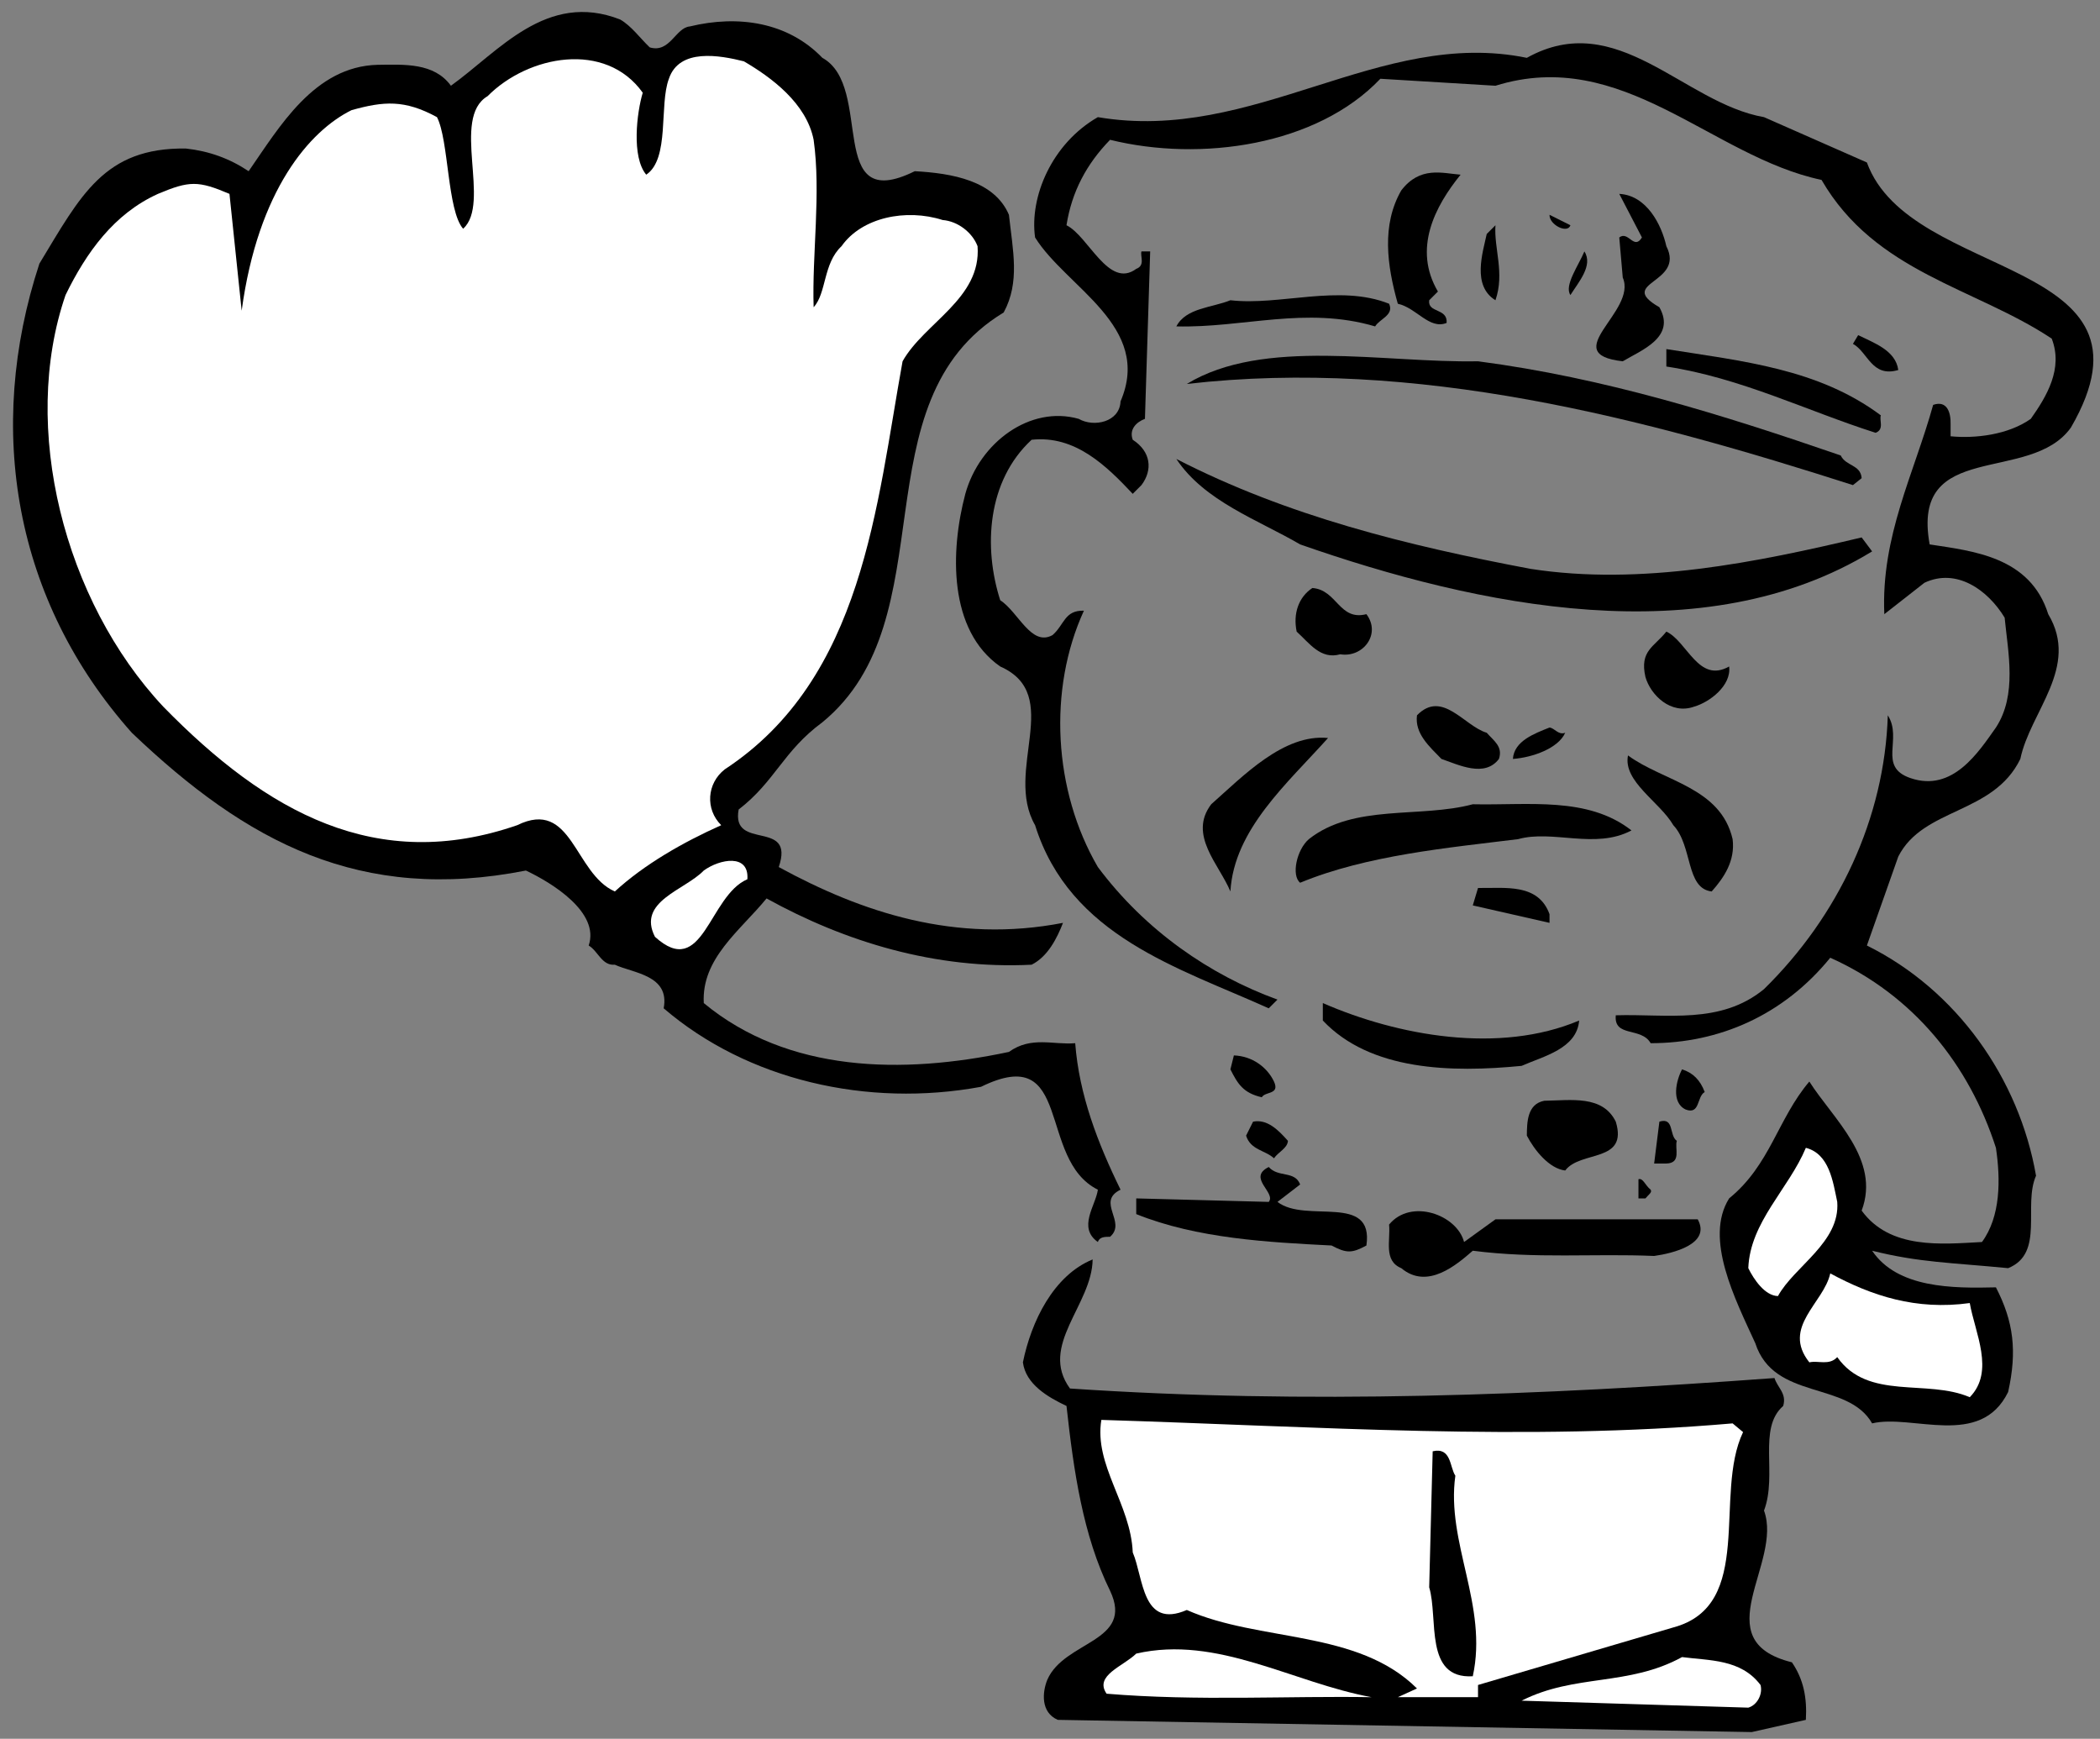 <?xml version="1.0" encoding="utf-8"?>
<!-- Generator: Adobe Illustrator 16.0.0, SVG Export Plug-In . SVG Version: 6.00 Build 0)  -->
<!DOCTYPE svg PUBLIC "-//W3C//DTD SVG 1.1//EN" "http://www.w3.org/Graphics/SVG/1.1/DTD/svg11.dtd">
<svg version="1.1" id="Layer_1" xmlns="http://www.w3.org/2000/svg" xmlns:xlink="http://www.w3.org/1999/xlink" x="0px" y="0px"
	 width="732.608px" height="606.521px" viewBox="0 0 732.608 606.521" enable-background="new 0 0 732.608 606.521"
	 xml:space="preserve">
<rect x="0" y="0" width="732.608" height="606.521" fill="#808080" stroke="none"/>
<g>
	<path d="M226.662,16.524c7.08,2.11,9.008-6.89,13.991-7.301c16.877-4.091,34.239-1.519,46.234,10.951
		c18.224,10.034,0.864,55.041,32.242,39.542c12.985,0.71,27.773,3.283,32.85,15.208c1.354,12.507,3.923,23.437-1.824,34.067
		c-51.475,31.162-19.097,106.741-63.268,142.96c-13.696,10.075-16.498,20.653-29.199,30.417
		c-2.73,14.668,19.773,3.096,13.991,20.075c28.93,15.809,61.721,26.74,99.16,19.468c-2.077,5.344-5.29,11.772-10.951,14.6
		c-33.561,1.673-65.064-7.971-92.466-23.118c-9.248,11.29-22.749,20.935-21.902,36.502c29.372,24.296,69.235,24.939,106.459,17.033
		c7.783-5.595,15.499-2.382,23.118-3.04c1.381,18.021,7.813,34.736,15.817,51.099c-8.649,4.213,2.282,11.285-3.651,16.424
		c-1.782,0.005-3.711,0.005-4.258,1.827c-7.171-5.037-0.74-12.753,0-18.251c-21.315-10.577-8.455-51.725-40.759-35.89
		c-39.707,7.312-81.501-2.332-110.717-27.378c2.213-11.604-10.646-12.248-17.033-15.208c-4.544,0.391-5.829-4.753-9.126-6.691
		c3.938-11.567-12.778-21.853-21.899-26.159c-57.745,11.379-97.425-9.84-137.486-48.059C5.032,209.594-5.253,149.798,13.743,91.958
		c14.436-23.815,22.61-40.533,51.101-40.15c8.156,0.905,15.23,3.476,21.899,7.909c10.691-15.363,22.907-36.582,45.017-37.109
		c9.394-0.114,19.682-0.758,25.551,7.3c16.634-11.915,33.353-33.133,59.01-23.118C220.239,8.99,223.454,13.491,226.662,16.524
		L226.662,16.524z"/>
	<path d="M651.283,56.674c15.169,41.687,105.829,32.686,71.177,92.468c-14.214,19.946-56.008,3.872-49.277,40.759
		c15.132,2.333,35.063,4.261,41.368,24.334c11.055,18.505-6.305,33.937-9.733,50.492c-9.431,19.45-33.862,16.878-42.583,34.067
		l-10.951,31.026c31.244,15.438,53.104,46.302,59.01,80.301c-4.618,10.364,3.097,27.082-9.732,32.241
		c-19.962-1.946-30.893-1.946-47.452-6.082c8.844,13.137,28.135,13.137,43.191,12.775c6.159,11.936,7.446,22.224,4.261,36.501
		c-9.674,19.798-33.465,7.585-47.452,10.949c-8.516-14.939-34.234-7.864-40.76-27.984c-6.976-15.246-17.906-36.462-9.124-50.492
		c14.364-11.688,16.937-27.764,27.983-40.759c8.241,12.995,24.959,27.14,18.251,45.017c9.921,13.629,27.925,11.701,41.975,10.951
		c6.525-8.895,6.525-21.754,4.866-32.851c-9.272-28.767-28.561-53.2-57.791-66.31c-16.42,20.182-38.923,29.825-62.659,29.811
		c-3.268-5.771-12.914-1.911-12.166-9.735c17.899-0.537,36.546,3.321,51.707-9.124c25.986-25.489,42.062-59.564,43.192-95.511
		c5.298,8.298-3.703,17.943,7.909,21.901c14.751,5.043,23.751-9.102,29.808-17.642c7.446-11.393,4.23-26.18,3.043-38.326
		c-5.885-9.715-16.815-17.431-27.984-12.167l-13.99,10.951c-1.201-27.145,10.371-49.006,17.033-73.002
		c4.91-1.722,6.197,2.778,6.084,6.692v4.259c8.473,0.829,20.045-0.457,27.983-6.084c5.565-7.875,11.35-17.52,7.3-27.984
		c-26.811-17.825-61.532-22.969-80.303-55.359c-38.452-8.117-69.314-46.695-113.76-32.85l-40.149-2.434
		c-22.138,23.309-62.644,29.095-94.294,21.292c-8.213,8.447-13.357,18.091-15.206,29.809c7.637,3.713,14.709,22.359,24.333,15.208
		c3.235-1.208,1.307-4.423,1.824-6.084h3.042l-1.827,58.401c-3.02,1.127-5.592,3.698-4.257,7.301
		c6.381,4.114,7.024,10.544,3.042,15.816l-3.042,3.042c-9.05-9.601-19.979-20.532-35.284-18.858
		c-15.558,14.4-16.842,37.547-10.948,55.966c6.322,4.084,10.822,16.302,18.248,12.168c4.146-3.582,4.146-8.726,10.951-8.517
		c-12.59,27.438-10.661,62.801,4.866,89.426c16.62,22.239,39.123,37.671,62.659,46.235l-3.043,3.04
		c-31.424-14.177-69.356-25.104-81.516-63.875c-10.988-19.098,10.229-45.46-12.166-55.36c-18.112-12.603-17.469-40.25-12.169-60.225
		c4.988-17.959,22.64-30.942,39.544-26.159c5.307,3.056,14.31,1.127,14.6-6.083c11.282-26.224-18.937-39.726-29.809-57.184
		c-1.987-14.046,5.729-32.692,21.899-41.975c54.555,9.283,98.276-31.224,149.652-20.684c31.565-17.613,54.713,15.821,82.733,20.684
		L651.283,56.674L651.283,56.674z"/>
	<path fill="#FFFFFF" d="M224.229,32.34c-2.062,6.869-3.99,22.362,1.215,28.593c8.297-5.588,4.438-24.295,7.909-33.459
		c3.604-10.768,17.748-8.196,26.16-6.083c9.592,5.603,21.808,14.604,24.333,27.375c2.619,18.734-0.597,39.952,0,58.401
		c4.547-4.947,3.262-15.235,9.733-21.292c7.03-10.016,22.461-13.23,35.286-9.125c5.179,0.395,10.322,4.253,12.167,9.125
		c1.371,18.274-18.56,26.632-26.16,40.15c-9.119,50.136-13.619,110.574-62.049,142.352c-6.221,4.871-6.864,13.872-1.218,19.468
		c-13.362,5.977-26.865,13.693-37.108,23.116c-14.188-6.208-14.832-32.57-34.068-23.116c-48.918,16.908-87.311-4.31-123.493-41.368
		C22.392,209.594,6.96,149.156,22.867,102.908c7.243-14.833,16.887-28.335,32.244-35.284c11.003-4.625,14.033-4.625,24.942,0
		l4.257,40.759c5.698-42.168,23.825-62.806,38.326-69.958c11.218-3.135,18.518-3.716,29.808,2.433
		c4.141,7.997,3.562,32.614,9.126,38.934c9.867-8.892-4.342-38.654,8.515-46.234C184.232,19.278,211.238,14.134,224.229,32.34
		L224.229,32.34z"/>
	<path d="M509.54,60.933c-8.971,11.067-16.687,25.855-7.908,40.759l-3.043,3.041c-0.592,4.56,6.48,2.63,6.085,7.908
		c-6.032,2.438-10.533-5.278-17.033-6.692c-3.787-13.375-5.716-27.52,1.216-39.542C495.426,57.856,503.142,60.427,509.54,60.933
		L509.54,60.933z"/>
	<path d="M581.325,85.875c6.686,13.13-17.746,12.487-2.434,21.292c5.906,10.484-6.31,14.986-12.775,18.858
		c-23.112-2.588,5.179-17.375,0-29.201l-1.218-13.992c3.181-2.474,5.112,4.599,7.909,0l-7.909-15.208
		C574.511,68.143,579.654,78.43,581.325,85.875L581.325,85.875z"/>
	<path d="M547.866,78.575c-1.003,3.071-7.434-0.145-7.3-3.65L547.866,78.575L547.866,78.575z"/>
	<path d="M521.706,104.733c-8.277-5.086-4.418-16.658-3.042-23.118l3.042-3.041C521.145,86.788,525.001,95.147,521.706,104.733
		L521.706,104.733z"/>
	<path d="M547.866,102.908c-2.29-3.26,2.854-10.333,4.866-15.208C555.864,92.575,550.72,98.361,547.866,102.908L547.866,102.908z"/>
	<path d="M484.599,105.95c1.826,3.985-3.317,5.271-4.867,7.909c-24.169-7.138-46.028,0.577-69.352,0
		c3.389-6.495,12.392-6.495,18.859-9.125C446.56,106.721,467.135,99.005,484.599,105.95L484.599,105.95z"/>
	<path d="M662.234,129.067c-9.282,2.729-10.569-6.272-15.817-9.125l1.824-3.041C653.596,119.579,661.309,122.152,662.234,129.067
		L662.234,129.067z"/>
	<path d="M656.15,144.885c-0.627,1.699,1.302,4.913-1.825,6.083c-23.877-7.598-47.023-19.172-73-23.117v-6.083
		C607.945,126.009,634.305,128.581,656.15,144.885L656.15,144.885z"/>
	<path d="M642.159,158.875c1.79,3.784,6.934,3.14,7.3,7.909l-3.042,2.433c-72.55-23.276-152.276-44.495-232.386-35.284
		c26.743-16.283,68.535-7.281,101.593-7.909C559.723,131.796,600.87,144.655,642.159,158.875L642.159,158.875z"/>
	<path d="M533.873,198.418c38.709,6.033,79.216-2.326,115.586-10.95l3.649,4.867c-58.666,35.905-137.751,19.189-199.536-2.433
		c-14.726-8.597-33.372-15.027-43.192-29.809C449.134,180.019,490.926,190.306,533.873,198.418L533.873,198.418z"/>
	<path d="M476.689,214.235c5.235,6.932-1.195,15.291-9.124,13.992c-6.859,1.942-10.718-3.844-15.208-7.909
		c-1.298-6.223,0.634-12.01,5.473-15.208C466.494,205.736,467.135,216.667,476.689,214.235L476.689,214.235z"/>
	<path d="M603.225,232.484c0.861,6.686-6.854,12.472-12.166,13.992c-8.191,2.981-15.264-4.092-17.033-10.341
		c-2.087-9.181,3.058-10.467,7.3-15.817C588.654,223.739,592.514,238.527,603.225,232.484L603.225,232.484z"/>
	<path d="M522.925,264.728c-4.996,6.592-13.996,2.09-20.075,0c-4.208-4.339-9.353-8.84-8.519-15.209
		c8.811-9.062,16.525,3.797,24.333,6.083C521.145,258.458,524.36,260.388,522.925,264.728L522.925,264.728z"/>
	<path d="M546.042,255.602c-2.395,5.428-11.395,8.644-18.251,9.125c0.426-6.269,7.498-8.84,12.775-10.95
		C542.363,253.958,543.647,256.53,546.042,255.602L546.042,255.602z"/>
	<path d="M463.306,257.428c-14.172,15.82-32.818,31.894-34.066,53.533c-3.896-9.423-14.827-19.71-6.693-30.417
		C433.703,270.676,447.847,255.888,463.306,257.428L463.306,257.428z"/>
	<path d="M604.442,292.711c0.931,7.542-2.928,13.329-7.302,18.25c-9.13-1.064-6.556-15.853-13.382-23.116
		c-4.748-8.167-17.607-15.24-15.817-24.334C580.298,272.605,600.229,274.533,604.442,292.711L604.442,292.711z"/>
	<path d="M569.159,289.669c-12.652,6.726-27.439-0.348-39.544,3.042c-24.546,3.04-52.837,5.612-76.043,15.21
		c-3.153-2.524-1.226-11.526,3.042-15.21c15.664-12.392,38.812-7.246,57.184-12.167C533.36,280.963,553.936,277.748,569.159,289.669
		L569.159,289.669z"/>
	<path fill="#FFFFFF" d="M260.728,306.703c-13.483,5.765-15.414,35.341-32.242,20.075c-6.319-12.382,10.399-16.238,17.033-23.117
		C251.101,299.609,261.389,297.679,260.728,306.703L260.728,306.703z"/>
	<path d="M540.566,318.869v3.043l-26.769-6.085l1.826-6.084C525.001,309.896,536.576,307.968,540.566,318.869L540.566,318.869z"/>
	<path d="M550.908,355.978c-0.829,9.856-12.404,12.429-20.075,15.817c-24.477,2.396-52.767,1.752-69.352-15.817v-6.082
		C487.71,361.334,523.073,367.763,550.908,355.978L550.908,355.978z"/>
	<path d="M444.448,377.271c2.111,4.639-3.032,3.352-4.26,5.476c-6.485-1.48-8.416-4.696-10.949-9.733l1.216-4.866
		C436.916,368.406,442.06,372.266,444.448,377.271L444.448,377.271z"/>
	<path d="M594.707,380.919c-2.837,1.632-1.55,8.06-6.69,6.085c-5.149-2.525-3.219-10.238-1.216-13.991
		C590.585,374.191,593.157,376.766,594.707,380.919L594.707,380.919z"/>
	<path d="M563.684,391.261c4.396,14.437-12.32,9.937-17.642,17.036c-5.609-0.669-10.753-7.1-13.385-12.169
		c0.06-4.575,0.06-11.006,6.085-12.164C548.148,383.835,559.079,381.909,563.684,391.261L563.684,391.261z"/>
	<path d="M449.314,397.954c-0.181,2.6-3.396,3.887-4.866,6.085c-3.032-2.842-8.176-2.842-9.733-7.911l2.434-4.867
		C442.06,390.266,445.919,394.122,449.314,397.954L449.314,397.954z"/>
	<path d="M584.974,397.954c-0.819,2.6,1.753,7.743-3.648,7.909h-4.26l1.826-14.603C584.154,389.622,582.227,396.053,584.974,397.954
		L584.974,397.954z"/>
	<path fill="#FFFFFF" d="M640.941,419.247c1.079,14.098-14.995,22.456-20.684,32.849c-4.597-0.104-8.456-5.892-10.343-9.733
		c0.602-16.09,14.103-27.665,20.078-41.975C638.164,402.484,639.449,412.128,640.941,419.247L640.941,419.247z"/>
	<path d="M453.572,413.163l-7.908,6.084c9.898,7.669,33.687-3.263,31.025,15.209c-5.055,2.747-6.982,2.747-12.166,0
		c-21.82-1.111-46.896-2.396-68.134-10.951v-5.476l46.231,1.218c2.654-3.263-7.634-8.406,0-12.169
		C445.919,410.841,451.703,408.27,453.572,413.163L453.572,413.163z"/>
	<path d="M575.85,414.987c0.589,0.997-0.695,1.642-1.824,3.042h-2.434v-6.693C573.224,410.841,573.867,413.413,575.85,414.987
		L575.85,414.987z"/>
	<path d="M510.758,433.238l10.948-7.909h70.567c4.74,8.659-8.763,11.874-15.208,12.775c-21.201-0.901-41.133,1.027-63.268-1.824
		c-5.513,4.78-15.801,13.78-24.941,6.082c-6.29-2.59-3.719-9.659-4.258-15.209C492.21,417.916,508.285,423.7,510.758,433.238
		L510.758,433.238z"/>
	<path d="M381.181,439.322c-0.203,15.882-18.847,30.028-7.908,45.017c82.932,5.587,163.947,2.372,245.77-3.651
		c1.119,3.451,4.332,5.379,3.042,9.736c-8.995,7.861-1.923,23.934-6.693,36.499c6.698,18.298-20.948,45.301,9.733,52.925
		c4.037,5.879,5.324,12.308,4.869,20.075l-18.859,4.258l-242.119-4.258c-6.038-2.624-5.396-9.696-3.651-13.99
		c5.971-13.709,30.405-13.065,21.899-31.026c-9.498-19.33-12.713-41.833-15.206-64.482c-6.508-3.07-14.223-7.57-15.208-15.209
		C359.762,460.991,367.478,444.917,381.181,439.322L381.181,439.322z"/>
	<path fill="#FFFFFF" d="M687.176,454.531c1.782,10.316,8.854,23.822,0,32.848c-14.936-6.456-35.511,1.263-46.234-13.99
		c-2.777,3.034-6.637,1.105-9.733,1.826c-9.763-12.293,5.025-20.651,7.301-31.025C652.952,451.991,668.384,457.135,687.176,454.531
		L687.176,454.531z"/>
	<path fill="#FFFFFF" d="M604.442,496.506l3.648,3.042c-10.434,21.882,4.354,60.46-24.332,68.134l-68.135,20.075v4.26h-27.983
		l6.69-3.045c-20.766-20.604-54.844-16.104-80.3-27.372c-15.691,6.768-15.05-11.235-18.859-20.077
		c-0.69-16.877-13.551-30.38-10.951-46.232C460.706,497.642,532.073,502.785,604.442,496.506L604.442,496.506z"/>
	<path d="M507.716,514.756c-3.287,23.393,11.5,45.252,6.082,69.959c-17.085,1.012-11.941-20.207-15.209-31.026l1.218-47.45
		C506.356,504.714,505.713,511.786,507.716,514.756L507.716,514.756z"/>
	<path fill="#FFFFFF" d="M478.514,592.017c-28.738-0.505-60.886,1.426-92.466-1.218c-4.427-6.356,5.861-9.574,10.342-13.99
		C424.7,570.296,451.06,587.012,478.514,592.017L478.514,592.017z"/>
	<path fill="#FFFFFF" d="M614.176,587.757c0.842,3.114-1.087,6.973-4.261,7.908l-79.082-2.433
		c18.603-9.434,37.246-4.934,55.968-15.209C596.37,579.299,607.302,578.654,614.176,587.757L614.176,587.757z"/>
</g>
</svg>
